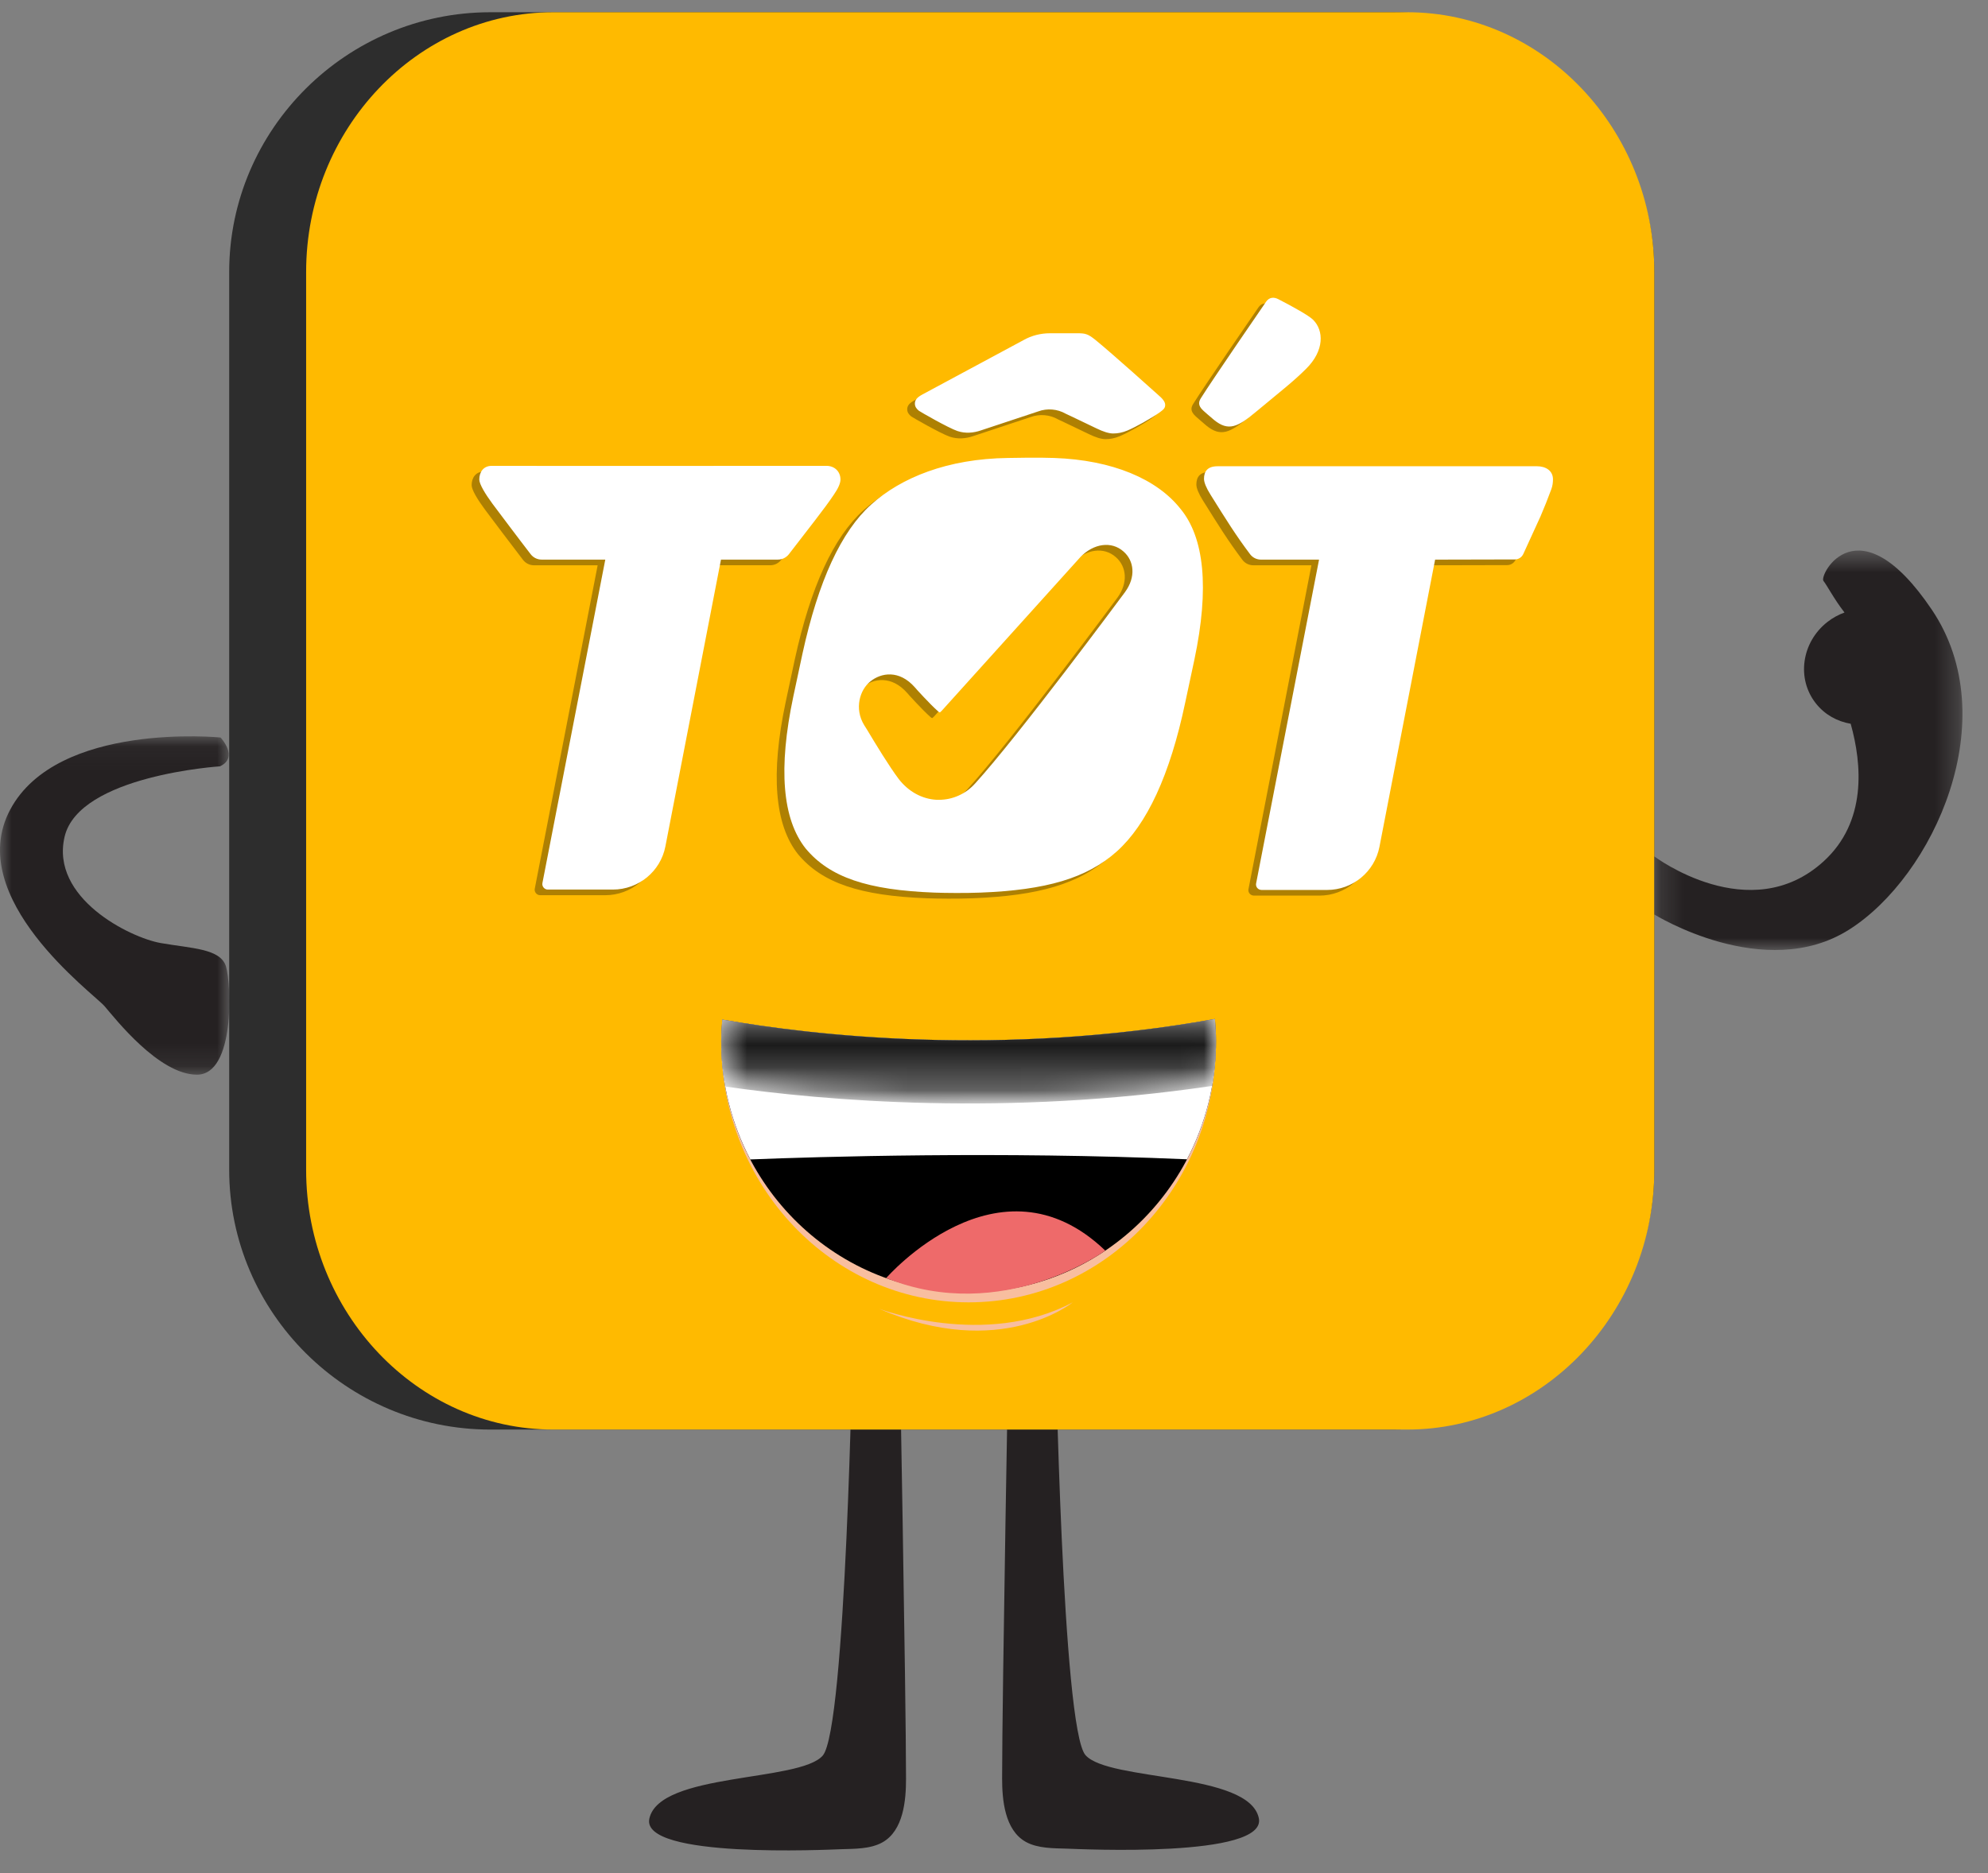 <svg xmlns="http://www.w3.org/2000/svg" xmlns:xlink="http://www.w3.org/1999/xlink" width="87" height="82" viewBox="0 0 87 82">
    <rect x="0" y="0" width="87" height="82" fill="#808080" stroke="none"/>
    <defs>
        <path id="ot9nigw0ja" d="M11.71.568C5.473.568.371 5.716.371 12.008V51.55c0 6.292 5.102 11.44 11.337 11.44h35.752c6.236 0 11.338-5.148 11.338-11.44V12.008c0-6.292-5.102-11.44-11.338-11.44H11.71z"/>
        <path id="obilp7ky7c" d="M0 0.061L10.037 0.061 10.037 14.873 0 14.873z"/>
        <path id="2d1o8xdo8e" d="M21.984.37c.028.322.048.646.048.975 0 6.073-4.846 10.995-10.827 10.995C5.227 12.34.378 7.418.378 1.345c0-.32.021-.634.048-.948"/>
        <path id="5iyntrlhyg" d="M21.984.37c.028.322.048.646.048.975 0 .67-.067 1.322-.18 1.958-8.983 1.33-16.899.655-21.288.028C.448 2.686.378 2.024.378 1.345c0-.32.021-.634.048-.948"/>
        <path id="rwhjoulx3j" d="M9.68 1.893S5.196 5.153.09 3.096"/>
        <path id="fprrzcx57l" d="M0.212 0.547L13.697 0.547 13.697 18.033 0.212 18.033z"/>
        <linearGradient id="k19nz4mskh" x1="50.001%" x2="50.001%" y1="174.978%" y2="9.36%">
            <stop offset="0%" stop-color="#FFF"/>
            <stop offset="100%"/>
        </linearGradient>
    </defs>
    <g fill="none" fill-rule="evenodd">
        <g>
            <g>
                <g transform="translate(-259 -50) translate(259 50) translate(7)">
                    <mask id="phjjprnyxb" fill="#fff">
                        <use xlink:href="#ot9nigw0ja"/>
                    </mask>
                    <path d="M11.71.568C5.473.568.371 5.716.371 12.008V51.55c0 6.292 5.102 11.44 11.337 11.44h35.752c6.236 0 11.338-5.148 11.338-11.44V12.008c0-6.292-5.102-11.44-11.338-11.44H11.71z" mask="url(#phjjprnyxb)"/>
                </g>
                <g>
                    <g transform="translate(-259 -50) translate(259 50) translate(0 32.17)">
                        <mask id="359iknpjtd" fill="#fff">
                            <use xlink:href="#obilp7ky7c"/>
                        </mask>
                        <path fill="#252122" d="M9.625 1.376s-6.163.394-6.797 3.078c-.635 2.684 2.857 4.42 4.206 4.657 1.348.237 2.618.237 2.856 1.026.238.79.397 4.736-1.27 4.736-1.666 0-3.57-2.447-4.046-3-.476-.552-6.19-4.735-4.127-8.603C2.511-.598 9.652.113 9.652.113s.82.868-.027 1.263" mask="url(#359iknpjtd)"/>
                    </g>
                    <path fill="#252122" d="M37.315 58.712s-.291 16.98-1.312 18.14c-1.022 1.162-7.149.726-7.586 2.758-.38 1.76 7.828 1.356 8.398 1.337.576-.019 1.273-.004 1.8-.298.927-.518 1.035-1.85 1.035-2.78 0-3.628-.292-19.593-.292-19.593l-2.043.436zM46.19 58.688s.292 16.98 1.313 18.14c1.02 1.162 7.148.726 7.586 2.758.378 1.76-7.829 1.355-8.399 1.337-.576-.019-1.273-.004-1.8-.298-.927-.518-1.035-1.85-1.035-2.78 0-3.629.293-19.593.293-19.593l2.042.436z" transform="translate(-259 -50) translate(259 50)"/>
                    <path fill="#2D2D2D" d="M21.46 62.578c-6.288 0-11.43-5.117-11.43-11.37V11.906c0-6.254 5.142-11.37 11.43-11.37h39.507c6.286 0 11.43 5.116 11.43 11.37v39.302c0 6.253-5.144 11.37-11.43 11.37H21.459z" transform="translate(-259 -50) translate(259 50)"/>
                    <path fill="#FFBA00" d="M24.21 62.578c-5.948 0-10.813-5.117-10.813-11.37V11.906c0-6.254 4.865-11.37 10.812-11.37h37.375c5.947 0 10.813 5.116 10.813 11.37v39.302c0 6.253-4.866 11.37-10.813 11.37H24.209z" transform="translate(-259 -50) translate(259 50)"/>
                    <path fill="#AE8002" d="M54.603 18.298c1.167-.972 1.665-1.351 2.228-1.912.797-.794.772-1.67.3-2.14-.185-.186-.89-.576-1.519-.9-.203-.104-.4-.09-.54.11-.123.176-2.368 3.445-2.846 4.21-.091.145-.167.317.102.56 0 0 .306.274.465.404.627.51 1.036.312 1.81-.332M41.574 19.118c.336.114.698.083 1.028-.032l2.496-.828c.397-.146.839-.109 1.205.1 0 0 .812.383 1.345.642.298.145.542.223.732.223.2 0 .398-.035.625-.13.363-.153 1.018-.519 1.406-.79.215-.15.245-.22.245-.334 0-.131-.112-.274-.327-.453 0 0-2.007-1.807-2.727-2.389-.334-.271-.45-.292-.8-.292h-1.188c-.41 0-.806.104-1.148.296l-4.43 2.383c-.24.13-.337.244-.333.409.003.127.068.22.176.306.051.04 1.284.75 1.695.89M48.904 26.159c-.203.275-4.684 6.319-6.555 8.374-.416.47-.995.726-1.595.726h-.09c-.651-.03-1.252-.368-1.667-.91-.417-.552-1.006-1.524-1.393-2.168l-.122-.194c-.437-.716-.192-1.544.274-1.912.468-.379 1.26-.522 1.951.266 0 .01.672.746.986 1.022.061.062.102.072.102.072s.03-.02.082-.072l6.077-6.738c.57-.585 1.351-.706 1.88-.235.467.408.544 1.119.07 1.769m-3.113-5.864c-.786-.026-1.531-.006-2.011 0-2.654.035-4.68.861-5.99 2.038-1.31 1.177-2.31 3.344-3.007 6.528l-.4 1.872c-.667 3.157-.48 5.374.54 6.658 1.047 1.258 2.706 1.82 5.637 1.93.503.019 1.36.025 2.01 0 2.868-.111 4.663-.628 5.972-1.805 1.31-1.177 2.323-3.33 2.992-6.514l.4-1.873c.666-3.157.432-5.36-.615-6.618-1.02-1.284-2.955-2.127-5.528-2.216M34.187 24.51s.595-.766 1.151-1.49c.354-.463.608-.801.82-1.119.198-.286.288-.505.288-.664 0-.34-.25-.597-.614-.597 0 0-12.922.008-14.645 0-.365 0-.547.272-.547.597 0 .204.262.634.574 1.057.197.264 1.25 1.667 1.676 2.216.112.145.289.235.478.235h2.787L23.403 38.9c-.03.143.084.287.235.287h2.847c1.123 0 2.087-.793 2.3-1.888l2.432-12.555h2.492c.19 0 .364-.09.478-.235M66.921 20.657H52.948c-.433 0-.592.22-.592.552 0 .158.102.402.28.687.706 1.13 1.105 1.774 1.738 2.615.115.15.289.234.48.234h2.537l-2.754 14.173c-.031.15.083.286.242.286h2.863c1.115 0 2.08-.792 2.292-1.887l2.435-12.572 3.49-.008c.166 0 .307-.1.372-.242.217-.482.749-1.64.749-1.64.19-.446.295-.71.471-1.178.06-.163.076-.317.076-.445 0-.378-.31-.575-.706-.575" transform="translate(-259 -50) translate(259 50)"/>
                    <path fill="#FFF" d="M54.937 18.05c1.168-.971 1.666-1.351 2.228-1.912.798-.794.773-1.67.3-2.14-.185-.186-.89-.576-1.518-.9-.203-.105-.4-.09-.54.11-.124.177-2.368 3.445-2.846 4.21-.091.145-.167.317.102.56 0 0 .306.274.465.403.627.511 1.036.313 1.81-.332M41.908 18.87c.337.113.699.083 1.029-.033l2.495-.827c.397-.146.839-.109 1.206.1 0 0 .812.383 1.345.642.298.145.541.223.732.223.2 0 .398-.035.625-.13.363-.153 1.017-.519 1.406-.79.214-.15.245-.22.245-.334 0-.131-.112-.274-.327-.453 0 0-2.008-1.807-2.727-2.39-.335-.27-.45-.29-.8-.29h-1.189c-.41 0-.806.103-1.147.295l-4.431 2.383c-.24.131-.336.244-.332.409.003.127.068.22.176.306.051.04 1.284.751 1.694.89M49.24 25.91c-.204.277-4.686 6.32-6.556 8.375-.416.47-.995.726-1.595.726h-.091c-.65-.03-1.25-.368-1.667-.91-.417-.552-1.006-1.524-1.392-2.168l-.122-.194c-.437-.716-.193-1.544.274-1.912.468-.378 1.26-.521 1.95.266 0 .01.672.746.987 1.022.061.062.102.072.102.072s.03-.02.081-.072l6.077-6.738c.571-.585 1.351-.705 1.88-.235.468.409.545 1.119.071 1.768m-3.113-5.863c-.786-.027-1.532-.006-2.011 0-2.654.034-4.68.861-5.99 2.038-1.31 1.177-2.311 3.344-3.007 6.528l-.4 1.873c-.667 3.156-.48 5.373.54 6.657 1.047 1.258 2.706 1.82 5.637 1.93.502.019 1.36.026 2.01 0 2.868-.11 4.663-.628 5.972-1.805 1.31-1.177 2.322-3.33 2.991-6.514l.4-1.872c.667-3.158.432-5.36-.615-6.618-1.019-1.285-2.954-2.129-5.527-2.217M34.522 24.262s.595-.766 1.15-1.49c.355-.463.608-.801.82-1.119.198-.286.289-.505.289-.664 0-.34-.25-.597-.615-.597 0 0-12.921.008-14.645 0-.364 0-.546.272-.546.597 0 .204.262.634.573 1.057.198.264 1.25 1.667 1.677 2.216.112.145.288.234.478.234h2.786l-2.751 14.156c-.03.144.084.288.235.288h2.846c1.123 0 2.088-.793 2.3-1.888l2.433-12.556h2.491c.19 0 .365-.09.479-.234M67.256 20.41H53.282c-.432 0-.592.218-.592.55 0 .16.103.403.281.688.706 1.129 1.105 1.774 1.738 2.615.114.15.289.234.479.234h2.537l-2.754 14.172c-.03.151.083.288.243.288h2.862c1.116 0 2.08-.793 2.292-1.888l2.436-12.572 3.489-.008c.167 0 .308-.1.372-.242.218-.482.75-1.64.75-1.64.19-.446.295-.711.47-1.179.062-.163.077-.316.077-.445 0-.377-.311-.574-.706-.574" transform="translate(-259 -50) translate(259 50)"/>
                    <path fill="#F8BE9F" d="M31.61 44.632c-.027.325-.048.65-.048.982 0 6.293 4.848 11.395 10.827 11.395 5.98 0 10.827-5.102 10.827-11.395 0-.34-.02-.677-.048-1.01-9.4 1.749-17.677.732-21.559.028" transform="translate(-259 -50) translate(259 50)"/>
                    <path fill="#000" d="M31.61 44.63c-.027.315-.048.629-.048.949 0 6.072 4.848 10.996 10.827 10.996 5.98 0 10.827-4.924 10.827-10.996 0-.33-.02-.653-.048-.975-9.4 1.688-17.677.706-21.559.027" transform="translate(-259 -50) translate(259 50)"/>
                    <g transform="translate(-259 -50) translate(259 50) translate(31.184 44.234)">
                        <mask id="soj4ua2lcf" fill="#fff">
                            <use xlink:href="#2d1o8xdo8e"/>
                        </mask>
                        <path d="M.426.397c-.027.314-.048.628-.048.948 0 6.073 4.849 10.995 10.827 10.995 5.981 0 10.827-4.922 10.827-10.995 0-.33-.02-.653-.048-.974-9.4 1.687-17.677.706-21.558.026" mask="url(#soj4ua2lcf)"/>
                    </g>
                    <path fill="#FFF" d="M51.945 50.747c.81-1.54 1.271-3.3 1.271-5.169 0-.328-.02-.652-.048-.973-9.4 1.688-17.677.706-21.559.026-.026.313-.048.628-.048.947 0 1.872.465 3.633 1.276 5.175 2.969-.117 10.931-.361 19.108-.006" transform="translate(-259 -50) translate(259 50)"/>
                    <g transform="translate(-259 -50) translate(259 50) translate(31.184 44.234)">
                        <mask id="akfxvpcs5i" fill="#fff">
                            <use xlink:href="#5iyntrlhyg"/>
                        </mask>
                        <path fill="url(#k19nz4mskh)" d="M21.852 3.303c.113-.636.18-1.289.18-1.958 0-.33-.02-.653-.048-.974-9.4 1.687-17.677.706-21.558.026-.027.314-.048.628-.048.948 0 .68.07 1.341.186 1.986 4.389.627 12.305 1.302 21.288-.028" mask="url(#akfxvpcs5i)"/>
                    </g>
                    <path fill="#EE6A6A" d="M38.781 55.947s4.932-5.676 9.59-1.202c0 0-4.484 3.259-9.59 1.202" transform="translate(-259 -50) translate(259 50)"/>
                    <g transform="translate(-259 -50) translate(259 50) translate(38.69 52.851)">
                        <mask id="afrkf8lqfk" fill="#fff">
                            <use xlink:href="#rwhjoulx3j"/>
                        </mask>
                        <path d="M.09 3.096s4.932-5.677 9.59-1.203c0 0-4.484 3.26-9.59 1.203" mask="url(#afrkf8lqfk)"/>
                    </g>
                    <path fill="#F8BE9F" d="M38.472 57.289s4.64 1.762 8.473-.28c0 0-3.163 2.588-8.473.28" transform="translate(-259 -50) translate(259 50)"/>
                    <g transform="translate(-259 -50) translate(259 50) translate(72.185 23.553)">
                        <mask id="zcjxauqc5m" fill="#fff">
                            <use xlink:href="#fprrzcx57l"/>
                        </mask>
                        <path fill="#252122" d="M12.354 3.132c-3.23-4.783-4.941-1.512-4.74-1.256.16.2.465.797.921 1.383-.262.096-.515.231-.747.413-1.135.889-1.361 2.487-.504 3.568.39.493.936.79 1.522.889.497 1.776.713 4.292-1.185 6.023-3.223 2.938-7.409-.216-7.409-.216v2.541s4.83 3.005 8.526.663c3.695-2.341 6.847-9.225 3.616-14.008" mask="url(#zcjxauqc5m)"/>
                    </g>
                </g>
            </g>
        </g>
    </g>
</svg>

